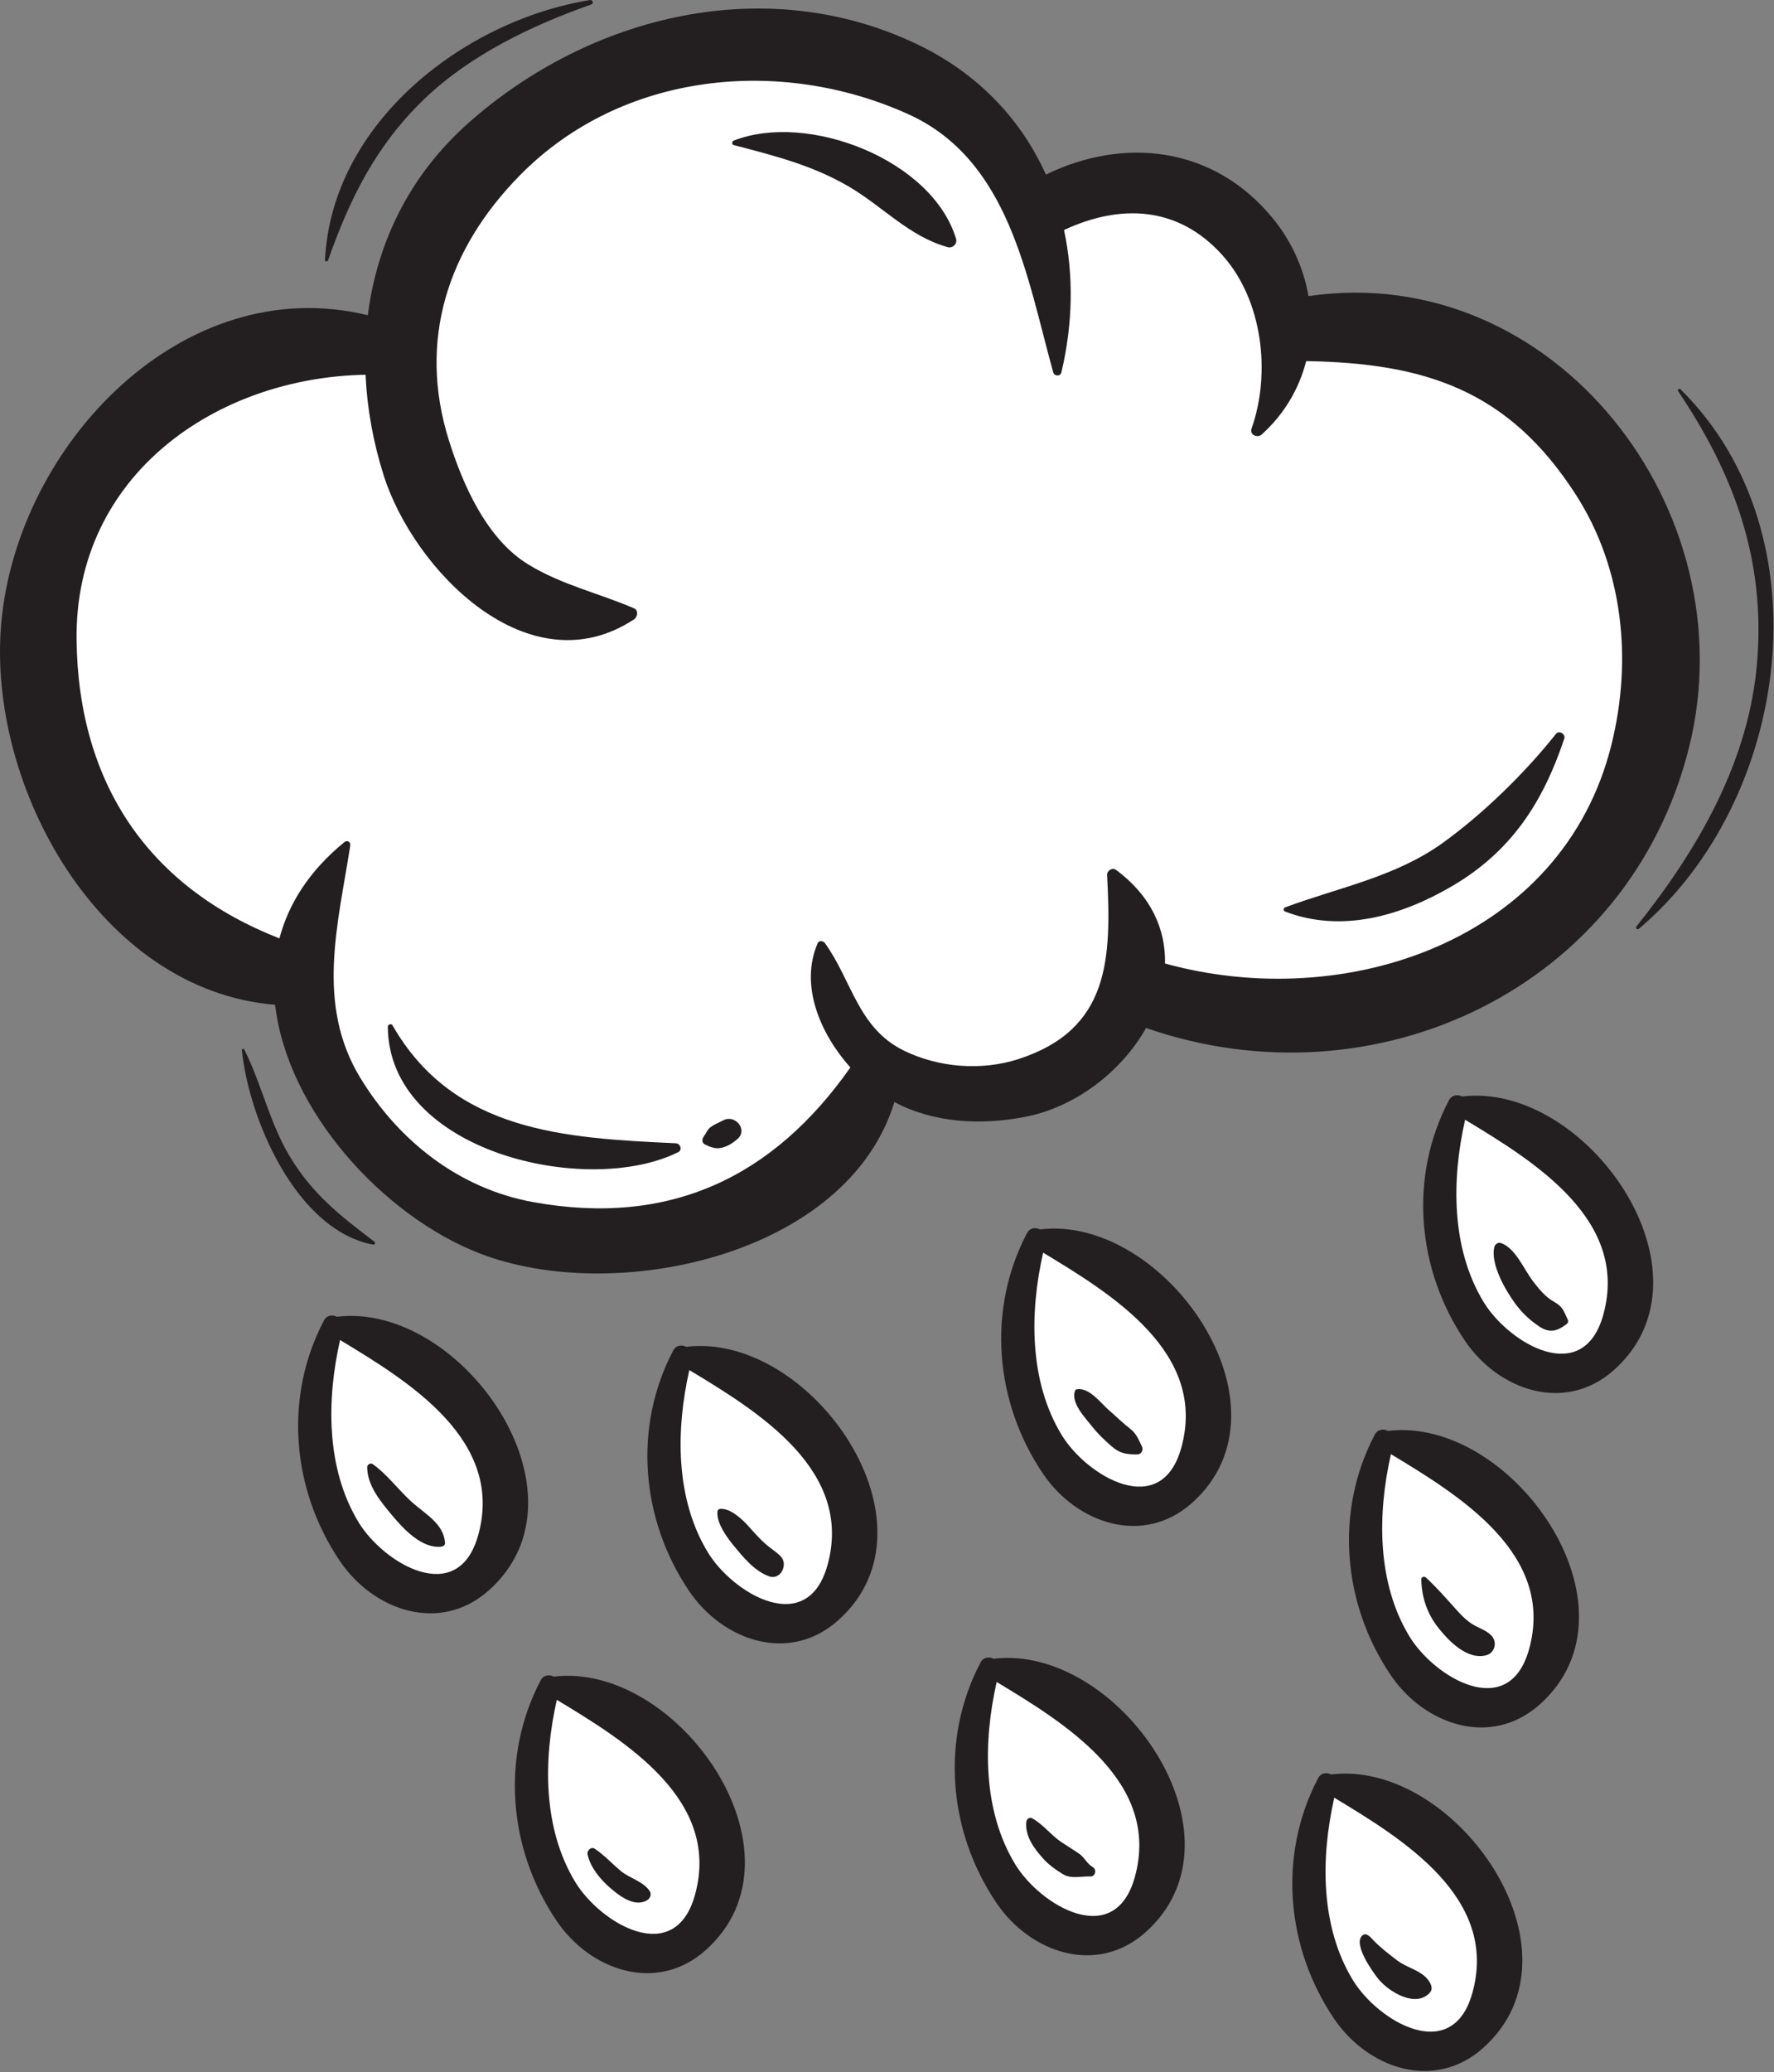 <?xml version="1.0" encoding="UTF-8"?> <svg xmlns="http://www.w3.org/2000/svg" width="698" height="815" viewBox="0 0 698 815" fill="none"><rect x="0" y="0" width="698" height="815" fill="#808080" stroke="none"/> <path d="M235.115 496.655C218.635 496.655 203.145 494.034 190.335 489.074C155.835 475.714 117.285 436.774 112.485 394.724L112.085 391.255L108.595 390.974C75.965 388.334 53.125 368.825 39.715 352.925C14.845 323.435 1.435 282.254 4.725 245.464C7.385 215.624 21.195 185.405 42.595 162.555C65.015 138.615 92.995 125.435 121.395 125.435C128.835 125.435 136.345 126.345 143.715 128.145L148.345 129.275L148.945 124.545C152.565 95.765 165.755 70.544 187.085 51.614C218.575 23.654 259.125 7.625 298.345 7.625C319.765 7.625 340.255 12.245 359.225 21.364C381.205 31.924 397.945 48.895 407.635 70.435L409.435 74.435L413.375 72.514C424.375 67.154 436.115 64.315 447.325 64.315C467.085 64.315 484.385 72.655 497.375 88.425C504.235 96.755 508.825 106.714 510.645 117.214L511.355 121.295L515.445 120.694C521.405 119.824 527.415 119.385 533.335 119.385C571.735 119.385 608.265 137.964 633.555 170.354C660.835 205.294 670.875 251.165 660.415 293.065C651.675 328.055 631.975 357.685 603.445 378.765C576.375 398.765 542.415 409.775 507.835 409.775H507.825C488.985 409.775 470.315 406.594 452.335 400.334L448.985 399.165L447.235 402.255C437.735 419.025 420.625 431.615 402.575 435.125C396.535 436.295 390.575 436.895 384.875 436.895C373.295 436.895 362.865 434.484 353.875 429.734L349.325 427.334L347.825 432.255C334.315 476.515 279.925 496.665 235.095 496.665L235.115 496.655Z" fill="white"></path> <path d="M445.985 595.965C433.985 595.965 421.685 588.795 413.885 577.265C395.425 549.975 393.025 515.635 407.585 487.505L408.395 487.915L409.745 487.795C411.375 487.595 413.055 487.495 414.735 487.495C438.785 487.495 465.755 508.855 476.135 536.125C480.695 548.125 485.475 570.815 466.135 588.025C460.205 593.295 453.425 595.975 445.985 595.975V595.965Z" fill="white"></path> <path d="M560.535 810.345C548.535 810.345 536.235 803.175 528.435 791.645C509.975 764.355 507.586 730.015 522.146 701.885L522.956 702.295L524.305 702.165C525.935 701.965 527.615 701.865 529.295 701.865C553.355 701.865 580.315 723.225 590.695 750.495C595.255 762.495 600.025 785.185 580.695 802.385C574.765 807.655 567.985 810.335 560.545 810.335L560.535 810.345Z" fill="white"></path> <path d="M582.825 675.224C570.825 675.224 558.525 668.054 550.725 656.524C532.265 629.234 529.865 594.894 544.425 566.764L545.235 567.174L546.585 567.054C548.215 566.854 549.895 566.754 551.575 566.754C575.625 566.754 602.595 588.114 612.975 615.384C617.535 627.384 622.315 650.074 602.975 667.284C597.045 672.554 590.265 675.234 582.825 675.234V675.224Z" fill="white"></path> <path d="M427.705 764.834C415.705 764.834 403.405 757.664 395.605 746.134C377.145 718.844 374.745 684.504 389.305 656.374L390.115 656.784L391.465 656.664C393.095 656.464 394.775 656.364 396.455 656.364C420.505 656.364 447.475 677.724 457.855 704.994C462.415 716.994 467.195 739.684 447.855 756.894C441.925 762.164 435.145 764.844 427.705 764.844V764.834Z" fill="white"></path> <path d="M612.015 543.685C600.015 543.685 587.715 536.515 579.915 524.985C561.455 497.695 559.055 463.345 573.615 435.225L574.425 435.635L575.775 435.505C577.405 435.305 579.085 435.205 580.765 435.205C604.825 435.205 631.795 456.565 642.165 483.835C646.725 495.835 651.495 518.525 632.165 535.725C626.235 541.005 619.455 543.675 612.015 543.675V543.685Z" fill="white"></path> <path d="M306.775 642.145C294.775 642.145 282.475 634.974 274.675 623.444C256.215 596.154 253.815 561.805 268.385 533.685L269.195 534.094L270.545 533.964C272.175 533.764 273.855 533.665 275.535 533.665C299.595 533.665 326.565 555.025 336.935 582.295C341.495 594.295 346.265 616.985 326.925 634.185C320.995 639.455 314.215 642.135 306.775 642.135V642.145Z" fill="white"></path> <path d="M254.635 771.875C242.635 771.875 230.335 764.704 222.535 753.174C204.075 725.884 201.675 691.535 216.235 663.415L217.045 663.824L218.395 663.694C220.025 663.494 221.705 663.395 223.385 663.395C247.435 663.395 274.405 684.755 284.785 712.025C289.345 724.025 294.115 746.714 274.785 763.914C268.855 769.184 262.075 771.865 254.635 771.865V771.875Z" fill="white"></path> <path d="M169.355 630.325C157.355 630.325 145.065 623.155 137.255 611.625C118.795 584.335 116.395 549.985 130.965 521.865L131.775 522.275L133.125 522.145C134.755 521.945 136.435 521.845 138.115 521.845C162.175 521.845 189.145 543.205 199.515 570.475C204.075 582.475 208.845 605.165 189.505 622.365C183.575 627.645 176.795 630.315 169.355 630.315V630.325Z" fill="white"></path> <path d="M664.555 294.075C687.945 200.455 611.375 102.415 514.845 116.465C512.945 105.505 508.195 94.845 500.665 85.705C477.415 57.465 442.175 53.725 411.525 68.675C401.815 47.095 384.975 28.995 361.075 17.515C301.445 -11.135 232.095 5.955 184.265 48.415C160.985 69.085 148.295 95.675 144.725 123.995C72.085 106.265 6.765 174.815 0.495 245.075C-5.235 309.215 39.255 389.625 108.255 395.205C112.995 436.775 150.695 478.285 188.795 493.035C241.765 513.535 333.415 494.065 351.905 433.475C367.525 441.725 385.875 442.685 403.405 439.285C423.295 435.425 441.275 421.415 450.945 404.335C540.905 435.655 640.875 388.845 664.545 294.075H664.555ZM458.385 378.985C458.685 365.685 453.085 352.515 439.075 342.125C437.675 341.095 435.515 342.485 435.605 344.125C437.295 377.025 436.745 404.915 400.715 416.575C386.175 421.275 369.305 419.945 355.615 413.225C337.555 404.365 335.235 385.765 324.595 370.985C323.955 370.105 322.275 369.725 321.725 370.985C314.525 387.645 322.815 406.715 334.585 419.875C304.335 462.955 263.575 482.595 209.725 472.815C180.615 467.525 156.865 448.775 141.755 423.935C124.105 394.935 133.055 363.375 137.815 332.555C138.025 331.165 136.625 330.315 135.525 331.225C121.635 342.545 113.535 355.505 109.945 369.105C58.895 349.155 30.835 308.695 30.125 251.715C29.315 187.005 84.995 148.435 143.825 147.405C144.435 160.585 146.815 173.905 150.955 186.955C162.785 224.265 208.035 270.835 249.455 243.625C250.865 242.705 251.325 240.065 249.455 239.265C235.415 233.235 221.155 230.115 207.885 222.035C191.485 212.055 182.105 190.655 176.625 173.215C164.245 133.785 176.215 97.695 204.685 68.835C244.725 28.235 306.985 22.165 357.325 44.895C397.215 62.895 404.035 109.215 414.415 146.495C414.845 148.035 417.225 148.125 417.615 146.495C422.175 127.255 422.445 108.155 418.655 90.475C440.635 80.215 463.445 80.855 480.975 100.385C496.915 118.135 500.095 146.975 492.425 168.615C491.575 171.005 494.755 172.405 496.405 170.925C505.445 162.795 511.185 152.745 513.925 142.035C560.395 142.815 593.445 153.225 620.015 194.545C638.765 223.695 642.255 259.695 634.075 292.775C614.865 370.405 528.995 398.515 458.385 378.975V378.985Z" fill="#231F20"></path> <path d="M409.235 483.575C407.485 482.675 405.215 482.885 404.075 485.055C388.255 515.155 391.365 551.565 410.365 579.645C423.595 599.205 449.735 608.295 468.965 591.185C511.415 553.415 458.155 477.615 409.235 483.565V483.575ZM464.795 569.435C456.825 598.175 427.545 580.545 417.735 564.435C404.885 543.325 405.095 516.225 410.435 492.715C437.675 509.145 475.135 532.135 464.795 569.435Z" fill="#231F20"></path> <path d="M523.785 697.954C522.035 697.054 519.765 697.264 518.625 699.434C502.805 729.534 505.915 765.945 524.915 794.025C538.145 813.585 564.285 822.675 583.515 805.565C625.965 767.805 572.705 691.994 523.785 697.944V697.954ZM579.345 783.815C571.375 812.555 542.095 794.925 532.285 778.815C519.435 757.705 519.655 730.605 524.985 707.095C552.225 723.525 589.685 746.515 579.345 783.815V783.815Z" fill="#231F20"></path> <path d="M546.075 562.824C544.325 561.934 542.055 562.145 540.915 564.305C525.095 594.405 528.205 630.815 547.205 658.895C560.435 678.455 586.575 687.544 605.805 670.444C648.255 632.674 594.995 556.874 546.075 562.824V562.824ZM601.635 648.685C593.665 677.425 564.385 659.795 554.575 643.685C541.725 622.575 541.935 595.474 547.275 571.964C574.515 588.394 611.975 611.385 601.635 648.685V648.685Z" fill="#231F20"></path> <path d="M390.955 652.445C389.205 651.545 386.935 651.755 385.795 653.925C369.975 684.025 373.085 720.435 392.085 748.515C405.315 768.075 431.455 777.165 450.685 760.055C493.135 722.285 439.875 646.485 390.955 652.435V652.445ZM446.515 738.305C438.545 767.045 409.265 749.415 399.455 733.305C386.605 712.195 386.815 685.095 392.155 661.575C419.395 678.005 456.855 700.995 446.515 738.305Z" fill="#231F20"></path> <path d="M575.265 431.294C573.515 430.394 571.245 430.614 570.105 432.774C554.285 462.864 557.405 499.284 576.395 527.364C589.625 546.924 615.765 556.014 634.995 538.904C677.455 501.134 624.185 425.334 575.265 431.284V431.294ZM630.825 517.154C622.855 545.894 593.575 528.264 583.765 512.154C570.915 491.044 571.135 463.944 576.465 440.434C603.705 456.864 641.165 479.854 630.825 517.154V517.154Z" fill="#231F20"></path> <path d="M270.025 529.755C268.275 528.855 266.005 529.065 264.865 531.235C249.045 561.325 252.155 597.745 271.155 625.825C284.385 645.385 310.525 654.475 329.755 637.365C372.215 599.605 318.945 523.795 270.025 529.745V529.755ZM325.585 615.615C317.615 644.355 288.335 626.725 278.525 610.615C265.675 589.505 265.895 562.405 271.225 538.895C298.465 555.325 335.925 578.315 325.585 615.615Z" fill="#231F20"></path> <path d="M217.885 659.474C216.135 658.574 213.865 658.784 212.725 660.954C196.905 691.044 200.025 727.465 219.015 755.545C232.245 775.105 258.385 784.195 277.615 767.095C320.065 729.325 266.805 653.524 217.885 659.474V659.474ZM273.445 745.335C265.475 774.075 236.195 756.445 226.385 740.335C213.535 719.225 213.755 692.124 219.085 668.604C246.325 685.034 283.785 708.025 273.445 745.335Z" fill="#231F20"></path> <path d="M132.605 517.934C130.855 517.034 128.585 517.254 127.445 519.414C111.625 549.504 114.735 585.924 133.735 614.004C146.965 633.564 173.105 642.654 192.335 625.544C234.795 587.784 181.525 511.974 132.605 517.924V517.934ZM188.165 603.794C180.195 632.534 150.915 614.904 141.105 598.794C128.255 577.684 128.475 550.584 133.805 527.074C161.045 543.504 198.505 566.494 188.165 603.794Z" fill="#231F20"></path> <path d="M265.915 449.685C222.105 447.675 178.475 445.215 154.475 403.355C153.975 402.485 152.585 402.865 152.595 403.865C152.915 453.165 231.145 470.985 266.855 453.175C268.625 452.295 267.655 449.765 265.905 449.685H265.915Z" fill="#231F20"></path> <path d="M288.745 55.275C287.935 55.585 287.775 56.825 288.745 57.075C304.645 61.255 319.315 64.885 333.745 73.245C347.235 81.075 357.575 92.965 372.895 97.215C374.825 97.755 376.765 95.895 376.175 93.935C366.815 62.825 317.915 43.905 288.735 55.285L288.745 55.275Z" fill="#231F20"></path> <path d="M612.235 288.645C599.935 304.095 583.835 319.845 567.835 331.425C549.175 344.915 526.805 349.045 505.685 356.885C504.855 357.195 504.875 358.245 505.685 358.555C527.935 367.105 551.475 360.165 571.275 348.575C594.715 334.855 607.085 315.585 615.485 290.535C616.075 288.755 613.455 287.105 612.235 288.645V288.645Z" fill="#231F20"></path> <path d="M284.655 440.635C282.815 441.595 280.365 442.485 278.885 443.955C278.785 444.055 276.695 447.095 278.105 445.355C277.545 446.055 277.005 446.735 276.605 447.535C276.165 448.405 276.325 449.605 277.275 450.095C279.125 451.055 281.245 451.895 283.325 451.575C285.865 451.195 288.395 449.615 290.275 447.905C294.325 444.225 289.175 438.275 284.655 440.625V440.635Z" fill="#231F20"></path> <path d="M244.205 735.884C240.815 733.044 237.765 729.685 234.095 727.215C232.565 726.185 230.855 727.864 231.195 729.434C232.285 734.434 235.935 738.885 239.675 742.215C243.395 745.515 249.685 750.495 254.725 747.345C255.865 746.635 256.415 745.045 255.645 743.855C253.155 739.995 247.715 738.814 244.205 735.884V735.884Z" fill="#231F20"></path> <path d="M424.595 729.115C422.275 727.525 419.835 726.074 417.505 724.494C413.415 721.714 410.505 717.664 406.205 715.244C405.085 714.614 403.935 715.435 403.815 716.615C403.275 722.315 406.905 727.134 410.605 731.214C412.785 733.614 415.465 735.484 418.215 737.174C421.465 739.154 425.405 737.925 428.995 738.075C430.995 738.155 431.635 735.374 429.985 734.404C427.565 732.974 426.775 730.625 424.595 729.125V729.115Z" fill="#231F20"></path> <path d="M560.645 777.394C557.605 774.674 552.975 773.604 549.635 771.024C546.375 768.514 543.275 766.164 540.395 763.204C539.485 762.264 537.735 759.934 536.145 761.194C532.065 764.434 540.135 775.704 542.275 778.334C546.515 783.554 557.265 789.984 562.695 783.644C564.365 781.694 562.085 778.674 560.645 777.384V777.394Z" fill="#231F20"></path> <path d="M573.065 633.194C569.105 628.814 565.365 624.484 561.025 620.484C560.375 619.874 559.195 620.274 559.215 621.234C559.375 628.304 561.505 634.685 565.945 640.305C570.095 645.545 577.405 653.065 584.805 651.055C588.215 650.125 589.205 645.844 586.835 643.354C585.015 641.444 582.555 640.625 580.255 639.385C577.435 637.865 575.175 635.544 573.055 633.204L573.065 633.194Z" fill="#231F20"></path> <path d="M611.425 512.024C607.975 510.084 605.495 506.974 603.125 503.884C599.605 499.314 596.335 490.954 590.585 488.934C589.515 488.554 588.255 489.354 587.985 490.404C586.275 497.134 592.455 507.734 596.325 512.944C598.955 516.484 602.035 519.364 605.715 521.804C609.845 524.534 612.795 523.504 616.345 520.854C616.975 520.384 617.165 519.734 616.825 519.014C615.245 515.654 614.995 514.034 611.425 512.024V512.024Z" fill="#231F20"></path> <path d="M444.455 561.795C441.605 559.585 439.075 557.055 436.355 554.705C433.015 551.825 428.605 545.605 423.615 546.465C423.275 546.515 423.045 546.835 422.945 547.135C421.285 551.935 427.155 557.825 429.825 561.235C432.035 564.055 434.685 566.525 437.375 568.885C440.635 571.755 443.275 572.065 447.455 572.065C449.145 572.065 449.975 570.285 449.285 568.885C447.825 565.955 447.165 563.885 444.455 561.795V561.795Z" fill="#231F20"></path> <path d="M301.245 607.334C299.025 605.384 297.035 603.154 295.075 600.944C292.495 598.024 287.605 593.134 283.355 593.494C282.725 593.544 282.365 593.934 282.295 594.554C281.835 598.854 285.825 604.464 288.405 607.604C292.255 612.294 296.695 617.854 302.545 620.004C307.155 621.704 310.275 615.294 307.135 612.114C305.355 610.314 303.145 609.004 301.245 607.334V607.334Z" fill="#231F20"></path> <path d="M161.985 590.765C156.795 586.055 152.325 579.915 146.645 575.875C145.735 575.225 144.465 576.095 144.475 577.115C144.525 584.395 149.795 590.655 154.235 595.985C158.775 601.425 165.975 609.185 173.615 608.355C174.375 608.275 175.165 607.745 175.105 606.865C174.565 599.205 167.195 595.485 161.995 590.765H161.985Z" fill="#231F20"></path> <path d="M146.775 489.545C147.525 489.685 147.855 488.805 147.275 488.365C133.635 478.065 122.475 469.265 113.655 454.245C105.955 441.135 102.855 426.205 96.105 412.775C95.885 412.335 95.115 412.525 95.165 413.025C97.865 440.215 116.655 483.885 146.785 489.555L146.775 489.545Z" fill="#231F20"></path> <path d="M661.215 153.115C660.745 152.645 659.885 153.265 660.275 153.845C682.265 186.585 694.505 219.805 691.415 259.735C688.365 299.245 668.165 334.045 643.905 364.355C643.365 365.025 644.185 365.865 644.855 365.305C704.215 315.255 719.125 210.305 661.215 153.125V153.115Z" fill="#231F20"></path> <path d="M129.065 102.415C137.695 77.915 148.055 57.105 166.985 38.914C184.955 21.645 209.315 9.944 232.595 1.784C233.725 1.385 233.265 -0.166 232.105 0.014C182.375 8.094 130.495 48.444 127.875 102.254C127.835 102.964 128.835 103.025 129.055 102.415H129.065Z" fill="#231F20"></path> </svg> 